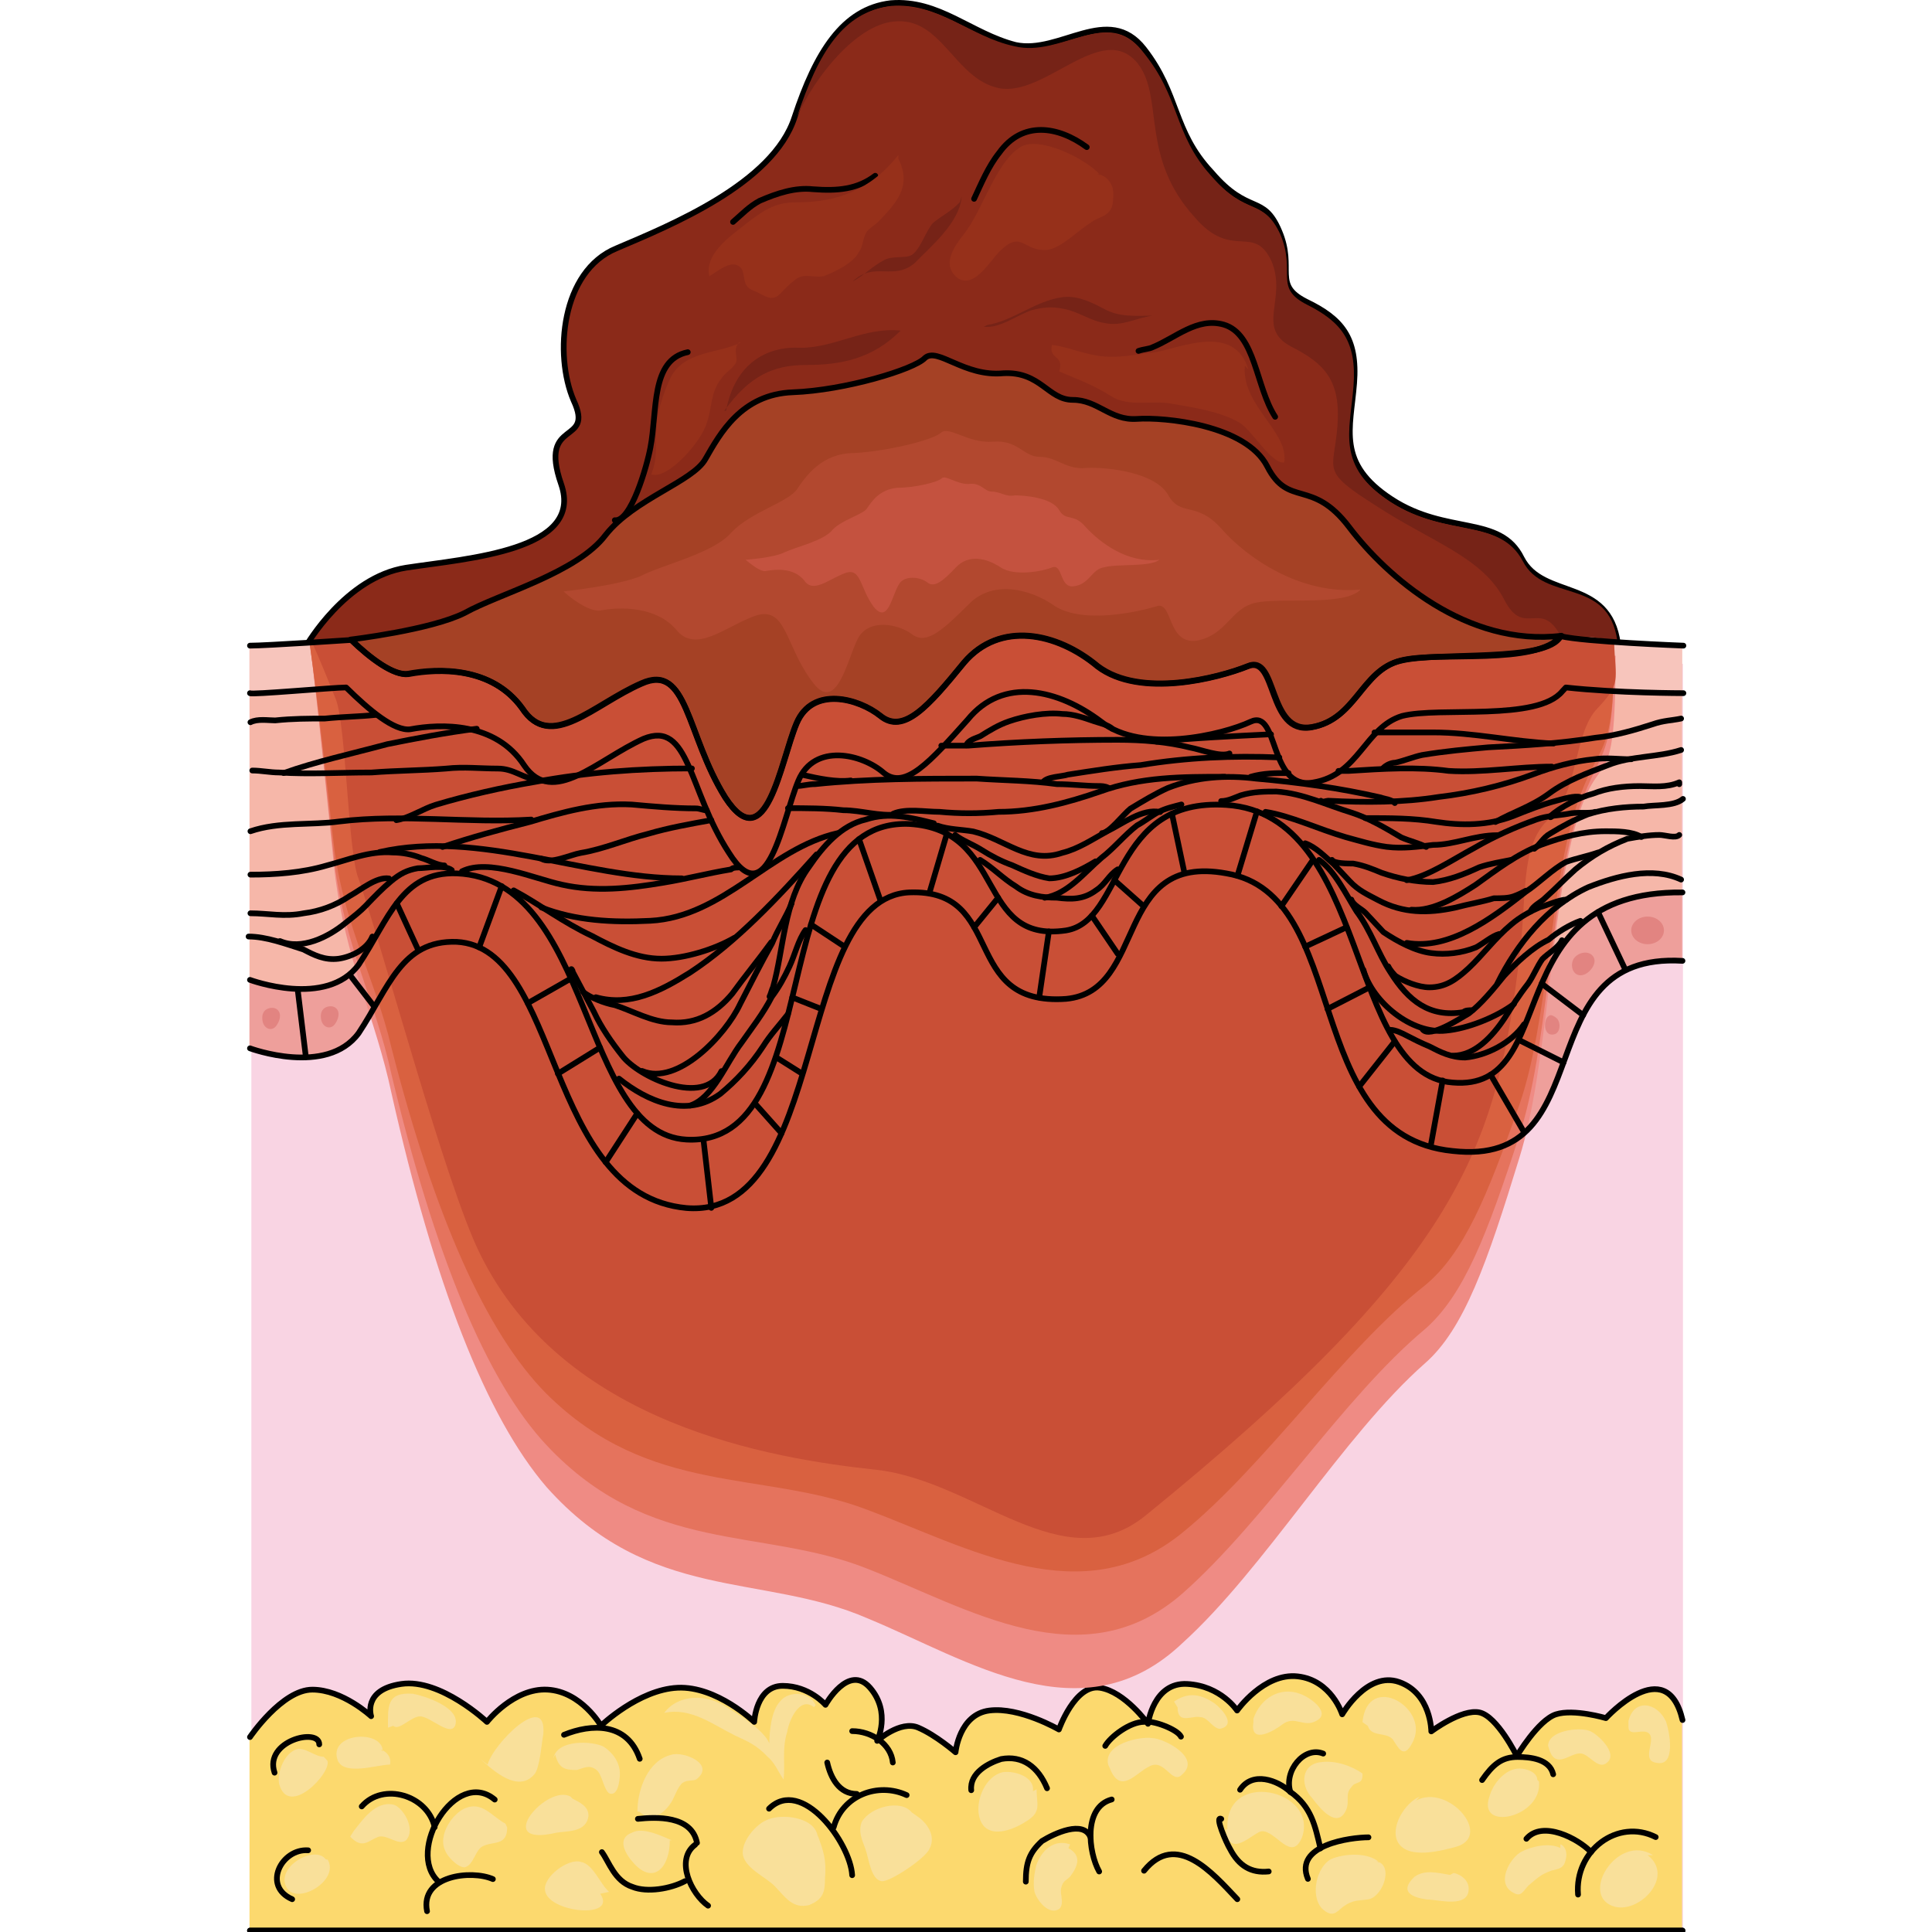 <?xml version="1.0" encoding="utf-8"?>
<!-- Created by: Science Figures, www.sciencefigures.org, Generator: Science Figures Editor -->
<!DOCTYPE svg PUBLIC "-//W3C//DTD SVG 1.1//EN" "http://www.w3.org/Graphics/SVG/1.1/DTD/svg11.dtd">
<svg version="1.1" id="Layer_1" xmlns="http://www.w3.org/2000/svg" xmlns:xlink="http://www.w3.org/1999/xlink" 
	 width="800px" height="800px" viewBox="0 0 252.531 338.687" enable-background="new 0 0 252.531 338.687"
	 xml:space="preserve">
<g>
	<g>
		<polygon fill-rule="evenodd" clip-rule="evenodd" fill="#F9D4E3" points="0.986,116.381 251.951,116.381 251.951,338.687 
			0.986,338.687 0.986,116.381 		"/>
		<path fill-rule="evenodd" clip-rule="evenodd" fill="#F6B7A9" d="M251.789,168.4c0-54.947,0-54.947,0-54.947
			s-112.444-5.329-251.127-0.333c0,70.599,0,70.599,0,70.599s13.431,4.995,19.054-2.663c5.31-7.992,7.496-16.318,17.179-15.985
			c18.428,0.999,15.305,44.292,40.293,46.622c24.987,1.999,18.74-54.281,39.043-55.28c17.18-0.667,8.745,19.981,27.486,18.648
			c14.367-1.332,8.12-25.643,28.111-21.978c22.177,3.662,12.807,45.955,39.668,48.619C238.046,204.7,223.99,166.736,251.789,168.4
			L251.789,168.4z"/>
		<path fill-rule="evenodd" clip-rule="evenodd" fill="#EE9F9B" d="M211.496,189.693c-18.74-1.333-14.369-46.996-39.668-48.663
			c-20.303-1.332-17.804,20.332-28.111,21.998c-15.93,2.333-10.307-17.664-27.486-18.665c-25.925-1-14.056,56.662-39.043,55.33
			c-18.741-1.001-16.243-45.663-40.293-46.663c-9.683-0.334-11.869,7.999-17.179,15.998c-5.623,7.666-19.054,2.666-19.054,2.666
			c0,12,0,12,0,12s13.431,4.999,19.054-2.667c5.31-8,7.496-16.332,17.179-15.999c18.428,1,15.305,44.33,40.293,46.663
			c24.987,2,18.74-54.329,39.043-55.329c17.18-0.667,8.745,19.999,27.486,18.666c14.367-1.334,8.12-25.666,28.111-21.998
			c22.177,3.665,12.807,45.996,39.668,48.662c26.55,3,12.494-34.997,40.293-33.33c0-12,0-12,0-12
			C218.992,156.028,230.861,191.36,211.496,189.693L211.496,189.693z"/>
		<path fill-rule="evenodd" clip-rule="evenodd" fill="#FCD96E" d="M251.789,301.441c0,36.922,0,36.922,0,36.922
			c-251.127,0-251.127,0-251.127,0c0-33.928,0-33.928,0-33.928s5.623-8.317,10.933-8.317c5.311,0,10.307,4.658,10.307,4.658
			s-1.562-4.658,5.311-5.655c6.871-0.997,14.992,6.652,14.992,6.652s4.686-5.987,10.62-5.655c5.935,0.334,9.371,6.321,9.371,6.321
			s6.559-6.321,13.431-6.653c6.871-0.332,13.431,5.987,13.431,5.987s0.313-6.319,4.996-6.319c4.686,0,7.498,3.326,7.498,3.326
			s4.06-7.318,7.809-2.994c3.747,4.324,1.249,9.314,1.249,9.314s4.061-3.659,7.184-2.329c3.124,1.331,6.56,4.324,6.56,4.324
			s0.624-6.652,5.935-7.318c5.31-0.665,12.182,3.327,12.182,3.327s2.811-7.983,7.184-7.318c4.373,0.666,8.433,6.319,8.433,6.319
			s0.938-7.316,6.872-6.984c5.935,0.333,8.746,4.656,8.746,4.656s4.686-6.652,10.62-5.987c5.934,0.666,7.809,6.653,7.809,6.653
			s4.372-7.65,9.994-5.654c5.623,1.995,5.623,8.647,5.623,8.647s5.31-3.991,8.433-3.326c3.124,0.666,6.56,7.65,6.56,7.65
			s3.748-6.319,6.872-7.317c3.123-0.998,8.745,0.665,8.745,0.665S248.977,289.466,251.789,301.441L251.789,301.441z"/>
		<path fill="none" stroke="#000000" stroke-linecap="round" stroke-linejoin="round" stroke-miterlimit="10" d="M0.742,304.515
			c0,0,5.623-8.315,10.933-8.315c5.311,0,10.309,4.656,10.309,4.656s-1.562-4.656,5.31-5.654c6.872-0.998,14.992,6.653,14.992,6.653
			s4.686-5.987,10.62-5.655s9.37,6.319,9.37,6.319s6.56-6.319,13.431-6.651c6.872-0.334,13.431,5.987,13.431,5.987
			s0.313-6.321,4.998-6.321s7.496,3.328,7.496,3.328s4.061-7.318,7.809-2.994c3.748,4.323,1.25,9.313,1.25,9.313
			s4.06-3.658,7.184-2.328c3.123,1.331,6.56,4.325,6.56,4.325s0.625-6.653,5.935-7.318c5.309-0.665,12.181,3.325,12.181,3.325
			s2.812-7.982,7.185-7.316c4.373,0.664,8.434,6.319,8.434,6.319s0.937-7.318,6.871-6.985c5.936,0.332,8.746,4.657,8.746,4.657
			s4.686-6.653,10.62-5.987c5.935,0.665,7.808,6.652,7.808,6.652s4.374-7.651,9.996-5.655s5.622,8.649,5.622,8.649
			s5.31-3.992,8.434-3.327c3.122,0.665,6.559,7.651,6.559,7.651s3.748-6.32,6.872-7.318c3.123-0.998,8.745,0.666,8.745,0.666
			s10.62-11.643,13.431,0.332l0,0"/>
		<path fill="none" stroke="#000000" stroke-linecap="round" stroke-linejoin="round" stroke-miterlimit="10" d="M251.869,338.445
			c-251.127,0-251.127,0-251.127,0"/>
		<path fill="none" stroke="#000000" stroke-linecap="round" stroke-linejoin="round" stroke-miterlimit="10" d="M55.794,304.119
			c4.741-1.942,11.063-2.267,13.276,4.21"/>
		<path fill="none" stroke="#000000" stroke-linecap="round" stroke-linejoin="round" stroke-miterlimit="10" d="M43.65,315.474
			c-6.775-5.688-15.706,9.035-9.854,14.389"/>
		<path fill="none" stroke="#000000" stroke-linecap="round" stroke-linejoin="round" stroke-miterlimit="10" d="M91.738,317.069
			c5.702-5.664,14.256,5.996,14.571,11.661"/>
		<path fill="none" stroke="#000000" stroke-linecap="round" stroke-linejoin="round" stroke-miterlimit="10" d="M33.125,320.31
			c-1.248-5.62-9.047-7.934-12.79-3.637"/>
		<path fill="none" stroke="#000000" stroke-linecap="round" stroke-linejoin="round" stroke-miterlimit="10" d="M103.072,320.31
			c1.559-5.62,7.799-7.934,12.791-5.62"/>
		<path fill="none" stroke="#000000" stroke-linecap="round" stroke-linejoin="round" stroke-miterlimit="10" d="M62.433,324.682
			c1.266,1.695,2.218,5.089,5.385,6.105c2.534,1.019,6.653,0.34,9.187-1.017"/>
		<path fill="none" stroke="#000000" stroke-linecap="round" stroke-linejoin="round" stroke-miterlimit="10" d="M163.951,304.443
			c-0.617-1.295-4.94-2.915-6.483-2.591c-2.471,0-5.868,2.591-6.794,4.21"/>
		<path fill="none" stroke="#000000" stroke-linecap="round" stroke-linejoin="round" stroke-miterlimit="10" d="M174.313,313.75
			c2.191-3.317,6.574-1.658,8.765,0.332c3.757,2.654,4.383,5.971,5.321,9.951"/>
		<path fill="none" stroke="#000000" stroke-linecap="round" stroke-linejoin="round" stroke-miterlimit="10" d="M148.083,322.067
			c-1.258-3.053-6.296-0.679-8.5,0.677c-2.203,2.034-2.833,3.729-2.833,7.119"/>
		<path fill="none" stroke="#000000" stroke-linecap="round" stroke-linejoin="round" stroke-miterlimit="10" d="M183.134,314.158
			c-1.211-3.71,2.422-8.096,5.752-6.746"/>
		<path fill="none" stroke="#000000" stroke-linecap="round" stroke-linejoin="round" stroke-miterlimit="10" d="M229.201,311.041
			c-0.623-2.698-4.052-3.036-6.233-3.036c-2.806,0-4.362,1.35-6.233,4.048"/>
		<path fill="none" stroke="#000000" stroke-linecap="round" stroke-linejoin="round" stroke-miterlimit="10" d="M106.31,303.47
			c3.407,0,6.815,2.268,7.125,5.505"/>
		<path fill="none" stroke="#000000" stroke-linecap="round" stroke-linejoin="round" stroke-miterlimit="10" d="M247.174,322.05
			c-6.648-3.359-14.248,2.353-13.615,10.079"/>
		<path fill="none" stroke="#000000" stroke-linecap="round" stroke-linejoin="round" stroke-miterlimit="10" d="M186.203,329.376
			c-2.498-5.961,7.493-7.285,10.616-7.285"/>
		<path fill="none" stroke="#000000" stroke-linecap="round" stroke-linejoin="round" stroke-miterlimit="10" d="M235.84,324.682
			c-2.203-2.334-8.5-5.668-11.333-2.334"/>
		<path fill="none" stroke="#000000" stroke-linecap="round" stroke-linejoin="round" stroke-miterlimit="10" d="M78.785,323.386
			c-3.563,2.671-0.647,8.683,2.267,10.687"/>
		<path fill="none" stroke="#000000" stroke-linecap="round" stroke-linejoin="round" stroke-miterlimit="10" d="M10.943,324.365
			c-4.671-0.331-8.095,6.265-2.802,8.575"/>
		<path fill="none" stroke="#000000" stroke-linecap="round" stroke-linejoin="round" stroke-miterlimit="10" d="M127.183,313.833
			c-0.31-3.076,3.09-4.785,5.255-5.47c3.709-0.682,6.49,1.368,8.036,5.129"/>
		<path fill="none" stroke="#000000" stroke-linecap="round" stroke-linejoin="round" stroke-miterlimit="10" d="M12.886,305.798
			c0-2.975-9.714-0.661-7.833,4.959"/>
		<path fill="none" stroke="#000000" stroke-linecap="round" stroke-linejoin="round" stroke-miterlimit="10" d="M157.475,327.947
			c5.66-6.988,11.95,0.334,16.353,4.993"/>
		<path fill="none" stroke="#000000" stroke-linecap="round" stroke-linejoin="round" stroke-miterlimit="10" d="M151.809,315.454
			c-5.021,1.329-4.08,9.305-2.197,12.628"/>
		<path fill-rule="evenodd" clip-rule="evenodd" fill="#F9E09A" d="M100.289,322.092c-0.312-3.631-6.582-4.291-9.09-2.971
			c-1.568,0.66-4.075,3.302-4.075,5.613c0,2.641,4.075,4.291,5.642,5.942c1.882,1.981,3.137,3.962,5.957,3.302
			c2.508-0.99,2.821-2.311,2.821-4.622c0.313-3.302-0.313-4.953-1.255-7.595"/>
		<path fill-rule="evenodd" clip-rule="evenodd" fill="#F9E09A" d="M116.746,317.715c-1.877-2.344-7.193-1.004-8.758,1.675
			c-0.626,1.675,0,3.014,0.625,4.688c0.626,1.675,0.939,5.357,2.815,5.692c1.251,0.334,7.82-4.018,8.445-5.692
			c1.251-2.344-0.625-4.688-2.188-5.693"/>
		<path fill-rule="evenodd" clip-rule="evenodd" fill="#F9E09A" d="M138.007,314.01c0.316-2.66-3.465-3.658-5.354-3.326
			c-2.837,0.666-4.727,4.657-4.097,7.65c0.944,4.323,5.671,2.66,8.192,0.998c2.835-1.663,1.891-2.994,1.891-5.654"/>
		<path fill-rule="evenodd" clip-rule="evenodd" fill="#F9E09A" d="M99.914,298.939c-0.937-2.339-4.686-2.674-6.247-0.668
			c-1.563,1.671-1.875,5.347-1.875,7.351c-0.937-2.338-5.31-5.012-7.497-6.348c-3.437-2.339-8.435-2.339-10.934,1.002
			c4.686-1.002,8.436,2.005,12.496,4.01c2.186,1.003,3.749,1.671,5.622,3.677c1.251,1.001,1.875,2.672,2.813,4.01
			c0.312-3.009-0.313-5.348,0.624-8.354c0.313-2.005,2.188-6.35,4.686-4.344"/>
		<path fill-rule="evenodd" clip-rule="evenodd" fill="#F9E09A" d="M45.524,319.692c-2.49-1.332-4.048-3.996-7.161-2.664
			c-2.18,0.999-4.67,4.663-3.425,7.327c0.311,1,2.179,2.998,3.425,2.998c1.557-0.332,1.868-2.998,3.113-3.663
			c1.868-1,4.359,0,4.359-3.331"/>
		<path fill-rule="evenodd" clip-rule="evenodd" fill="#F9E09A" d="M53.932,308.247c0.63-3.399,6.932-3.06,8.822-2.039
			c1.576,1.02,2.836,2.721,2.836,4.76c0,1.021-0.315,4.08-1.892,3.4c-0.944-0.68-1.26-3.4-2.205-4.08c-1.26-1.02-2.205-0.34-3.466,0
			c-2.206,0-3.15-0.34-3.78-2.721"/>
		<path fill-rule="evenodd" clip-rule="evenodd" fill="#F9E09A" d="M18.94,320.977c1.576-1.98,3.782-5.281,6.933-4.621
			c1.574,0.329,4.095,4.29,2.205,6.271c-1.261,0.991-3.151-0.989-4.726-0.66c-1.892,0.66-2.836,2.312-5.042,0"/>
		<path fill-rule="evenodd" clip-rule="evenodd" fill="#F9E09A" d="M13.668,307.966c-1.567,0-3.134-1.661-4.7-1.329
			c-2.194,0.665-3.447,3.988-3.135,5.981c1.566,6.315,9.401-1.993,8.462-3.987"/>
		<path fill-rule="evenodd" clip-rule="evenodd" fill="#F9E09A" d="M24.938,302.866c0-3.633-0.313-6.276,4.368-5.945
			c1.871,0.331,8.111,2.313,7.486,5.285c-0.623,2.642-4.366-1.321-6.239-1.321c-1.56,0-3.743,2.642-4.68,1.65"/>
		<path fill-rule="evenodd" clip-rule="evenodd" fill="#F9E09A" d="M14.044,325.977c-1.864-2.671-9.01,1.336-6.836,5.01
			c1.864,3.006,9.321-1.336,7.147-5.01"/>
		<path fill-rule="evenodd" clip-rule="evenodd" fill="#F9E09A" d="M24.022,307.031c0-3.964-9.76-3.304-7.87,1.651
			c1.259,2.642,6.926,0.66,9.13,0.66c0.315-1.32-0.63-2.312-1.574-2.643"/>
		<path fill-rule="evenodd" clip-rule="evenodd" fill="#F9E09A" d="M68.666,317.587c0-3.988,1.876-8.973,5.942-9.971
			c2.19-0.665,7.819,1.662,4.379,4.321c-0.625,0.332-1.564,0-2.502,0.664c-0.938,0.997-1.251,2.326-1.877,3.324
			c-1.252,1.993-3.44,3.655-5.63,1.661"/>
		<path fill-rule="evenodd" clip-rule="evenodd" fill="#F9E09A" d="M144.521,323.33c-2.811-0.996-4.996,0.995-5.934,3.649
			c-0.312,1.326-0.624,2.985-0.312,4.643c0.312,1.327,2.498,4.313,4.372,2.986c0.937-0.995,0-2.654,0.312-3.648
			c0.313-1.327,0.938-1.327,1.562-1.991c1.249-1.657,2.187-3.648-0.313-4.976"/>
		<path fill-rule="evenodd" clip-rule="evenodd" fill="#F9E09A" d="M151.198,309.376c-0.929-3.678,5.568-5.016,7.733-4.681
			c1.856,0,8.662,3.343,5.26,6.352c-1.856,2.005-3.094-3.009-5.878-1.337c-2.166,1.003-4.95,5.014-6.807,0.334"/>
		<path fill-rule="evenodd" clip-rule="evenodd" fill="#F9E09A" d="M162.736,298.294c2.482-1.705,4.656-1.363,7.139,0.34
			c0.93,0.683,4.034,3.75,0.93,4.432c-1.241,0-2.172-2.045-3.412-2.045c-1.553-0.34-4.035,1.363-4.035-1.704"/>
		<path fill-rule="evenodd" clip-rule="evenodd" fill="#F9E09A" d="M176.647,301.301c1.266-3.678,4.749-5.683,8.231-4.346
			c1.899,0.668,5.384,3.344,2.85,4.68c-2.216,1.337-3.799-1.003-6.015,0.669c-1.268,1.003-5.7,3.677-5.066-0.335"/>
		<path fill-rule="evenodd" clip-rule="evenodd" fill="#F9E09A" d="M195.767,301.888c0.934-9.022,12.144-2.339,8.719,3.676
			c-1.558,3.007-2.49,0.668-3.425-0.668c-1.246-1.337-3.736-0.335-4.36-2.34"/>
		<path fill-rule="evenodd" clip-rule="evenodd" fill="#F9E09A" d="M172.103,320.703c-0.623-10.675,15.893-7.005,13.089,1.333
			c-1.87,4.67-4.674-1.333-7.167-1c-1.559,0.334-5.609,5.004-6.232-0.333"/>
		<path fill-rule="evenodd" clip-rule="evenodd" fill="#F9E09A" d="M195.767,310.899c-1.888-1.33-4.719-2.328-7.235-1.994
			c-3.46,0.332-3.773,3.989-1.572,6.317c1.259,1.663,4.403,5.654,5.977,1.997c0.629-1.663-0.314-2.662,0.943-3.992
			c0.629-0.997,1.888-0.333,1.888-1.996"/>
		<path fill-rule="evenodd" clip-rule="evenodd" fill="#F9E09A" d="M198.816,326.599c-1.842-1.999-6.445-1.665-8.595-0.665
			c-2.456,1.332-3.685,6.327-1.535,8.659c1.842,1.665,2.456,0.667,3.685-0.333c1.84-1.332,2.762-0.999,4.604-1.332
			c2.456-0.667,4.297-5.996,1.229-6.662"/>
		<path fill-rule="evenodd" clip-rule="evenodd" fill="#F9E09A" d="M205.777,314.971c-2.5,1.008-5.314,5.376-3.752,8.063
			c1.876,3.022,7.817,1.343,10.318,0.671c6.254-2.015-1.564-11.087-7.191-8.063"/>
		<path fill-rule="evenodd" clip-rule="evenodd" fill="#F9E09A" d="M246.716,325.225c-6.297-4.024-13.224,7.379-6.612,9.056
			c4.408,1.007,10.39-5.366,5.668-9.056"/>
		<path fill-rule="evenodd" clip-rule="evenodd" fill="#F9E09A" d="M226.408,312c0-1.313-1.864-1.972-3.107-1.972
			c-2.486,0-4.66,2.629-5.282,4.93c-2.174,6.243,9.321,3.614,8.699-2.629"/>
		<path fill-rule="evenodd" clip-rule="evenodd" fill="#F9E09A" d="M228.311,306.051c0-2.646,5.3-3.309,7.17-2.646
			c1.246,0.33,5.298,3.97,3.116,5.625c-1.558,1.322-3.116-1.655-4.675-1.655c-1.87,0-4.053,2.647-5.299-0.331"/>
		<path fill-rule="evenodd" clip-rule="evenodd" fill="#F9E09A" d="M242.397,301.716c0.936-3.993,4.989-3.328,6.549,0
			c0.624,1.665,1.871,7.988-1.56,7.322c-2.806-0.332-0.312-3.66-1.247-4.992c-0.936-1.331-3.742,0.667-3.742-1.331"/>
		<path fill-rule="evenodd" clip-rule="evenodd" fill="#F9E09A" d="M230.464,323.97c-1.872-0.988-4.992-0.329-6.863,0.659
			c-1.873,0.988-4.681,5.6-1.248,7.247c1.248,0.658,1.56-0.329,2.495-1.317c1.561-1.318,2.184-1.977,4.057-2.636
			c1.247-0.329,2.183-0.329,2.495-1.977c0.313-0.988,0-2.306-0.936-2.636"/>
		<path fill-rule="evenodd" clip-rule="evenodd" fill="#F9E09A" d="M211.129,328.673c-2.184-0.332-4.368-0.996-6.239,0.332
			c-2.808,2.655-0.313,3.651,2.184,3.983c1.872,0,6.239,1.326,7.176-0.996c0.623-1.991-0.937-3.319-2.496-3.651"/>
		<path fill="none" stroke="#000000" stroke-linecap="round" stroke-linejoin="round" stroke-miterlimit="10" d="M107.12,314.481
			c-3.048,0-4.572-2.753-5.183-5.506"/>
		<path fill="none" stroke="#000000" stroke-linecap="round" stroke-linejoin="round" stroke-miterlimit="10" d="M171.013,318.863
			c-1.233-0.657,0.924,4.278,1.541,5.266c1.54,2.961,3.697,4.277,6.779,3.948"/>
		<path fill="none" stroke="#000000" stroke-linecap="round" stroke-linejoin="round" stroke-miterlimit="10" d="M79.108,323.063
			c-0.94-4.857-7.222-4.533-10.362-4.21"/>
		<path fill="none" stroke="#000000" stroke-linecap="round" stroke-linejoin="round" stroke-miterlimit="10" d="M31.784,335.043
			c-1.249-6.291,7.799-7.286,11.542-5.63"/>
		<path fill-rule="evenodd" clip-rule="evenodd" fill="#F9E09A" d="M74.656,322.609c-1.566-0.68-5.014-2.379-6.895-1.359
			c-2.82,1.02-1.253,3.739,0.314,5.44c3.446,3.739,6.267,0.68,6.267-4.081"/>
		<path fill-rule="evenodd" clip-rule="evenodd" fill="#F9E09A" d="M63.704,331.651c-1.562-1.314-2.811-4.931-4.995-5.26
			c-2.187-0.658-6.559,2.63-6.246,4.932c0.313,3.945,12.803,5.259,9.68,0.657"/>
		<path fill-rule="evenodd" clip-rule="evenodd" fill="#F9E09A" d="M56.937,314.953c-4.093-2.334-13.853,9.001-2.52,6.334
			c1.89-0.334,5.353,0,5.667-3.001c0-1.666-1.574-2.333-2.833-3"/>
		<path fill-rule="evenodd" clip-rule="evenodd" fill="#F9E09A" d="M41.141,308.356c2.205,2.015,6.617,6.044,9.452,2.686
			c0.945-1.007,1.26-5.372,1.575-7.052c0.63-7.725-8.822,1.68-9.767,5.373"/>
		<path fill-rule="evenodd" clip-rule="evenodd" fill="#8B2A19" d="M10.539,113.103c0,0,6.872-11.997,17.493-13.662
			c10.935-1.667,31.239-2.999,27.178-14.663c-4.061-11.662,5.935-6.665,2.187-14.661c-3.436-7.998-2.187-22.66,7.497-26.659
			c9.372-3.999,27.49-11.33,31.239-22.992c3.748-11.331,8.434-18.994,16.868-19.994c8.436-0.667,14.058,5.332,21.867,7.331
			c7.811,1.667,16.244-7.331,22.493,0.665c6.246,7.998,4.997,14.33,11.869,21.661c6.561,7.665,9.06,3.666,11.872,10.33
			c2.811,6.665-1.251,9.331,4.686,12.329c6.247,2.999,9.059,6.332,8.434,14.33c-0.624,7.996-3.124,13.994,6.56,20.327
			c9.685,6.331,19.056,2.665,22.805,10.329c3.748,7.331,15.307,3.332,16.868,14.996c0,0-4.998,2.999-9.684,8.33
			c-4.373,5.332-21.555,2.666-28.114,4.332c-6.561,1.999-7.497,10.331-15.619,11.663c-7.81,1.333-5.935-12.996-10.934-10.663
			c-4.998,2.333-19.057,5.665-26.24,0c-7.497-5.665-17.182-7.998-23.429-0.333c-6.561,7.33-10.935,12.329-14.683,9.33
			c-3.749-3.332-12.184-5.332-14.995,1.333c-2.811,6.664-5.31,23.659-12.183,12.663c-7.184-10.997-6.872-23.326-14.994-19.993
			c-8.123,3.665-15.932,11.995-20.931,4.664c-4.997-7.664-14.681-7.332-19.992-6.331C23.347,128.765,10.539,113.103,10.539,113.103
			L10.539,113.103z"/>
		<path fill="none" stroke="#000000" stroke-linecap="round" stroke-linejoin="round" stroke-miterlimit="10" d="M10.62,113.184
			c0,0,6.872-11.996,17.494-13.663c10.933-1.665,31.237-2.999,27.177-14.661c-4.062-11.664,5.936-6.665,2.187-14.663
			c-3.437-7.998-2.187-22.659,7.498-26.659c9.371-3.997,27.489-11.328,31.238-22.992c3.749-11.329,8.435-18.994,16.869-19.994
			c8.434-0.667,14.057,5.331,21.866,7.331c7.81,1.666,16.244-7.331,22.492,0.667s4.998,14.328,11.87,21.659
			c6.561,7.665,9.06,3.666,11.871,10.331c2.812,6.664-1.249,9.33,4.686,12.33c6.248,2.999,9.059,6.33,8.435,14.328
			c-0.625,7.998-3.125,13.996,6.561,20.327c9.684,6.331,19.056,2.666,22.805,10.331c3.747,7.33,15.306,3.332,16.868,14.994
			c0,0-4.998,2.999-9.685,8.33c-4.373,5.333-21.555,2.667-28.115,4.333c-6.559,2-7.497,10.33-15.619,11.663
			c-7.81,1.333-5.935-12.995-10.933-10.663c-4.999,2.332-19.056,5.664-26.241,0c-7.497-5.665-17.181-7.998-23.429-0.333
			c-6.56,7.331-10.934,12.329-14.681,9.33c-3.749-3.333-12.184-5.332-14.995,1.333s-5.312,23.658-12.184,12.663
			c-7.185-10.997-6.872-23.326-14.994-19.994c-8.122,3.665-15.932,11.996-20.93,4.664c-4.999-7.663-14.683-7.33-19.993-6.331
			C23.428,128.845,10.62,113.184,10.62,113.184L10.62,113.184z"/>
		<path fill-rule="evenodd" clip-rule="evenodd" fill="#F7C5BC" d="M251.789,113.437c0,0-8.434-0.334-11.245-0.667l0,0
			c-9.994-1.332-9.994-1.332-9.994-1.332c-4.374,5.331-21.553,2.665-28.112,4.331c-6.871,1.667-7.809,10.33-15.617,11.664
			c-7.808,1.332-5.935-12.996-11.244-10.664c-4.998,1.999-18.741,5.665-26.237,0c-7.184-5.998-17.18-7.997-23.427-0.667
			c-6.246,7.665-10.618,12.663-14.68,9.33c-3.747-2.998-11.869-5.331-14.68,1.334c-2.811,6.664-5.311,23.991-12.494,12.996
			c-6.871-10.997-6.559-23.66-14.68-19.994c-8.435,3.666-15.931,11.996-20.928,4.332c-5.31-7.331-14.681-6.998-19.99-5.998
			c-2.498,0.332-6.56-2.666-9.994-5.999c-3.437,0.333-3.437,0.333-3.437,0.333l0,0c-4.685,0.667-9.995,0-14.368,0.667
			c0,8.332,0,8.332,0,8.332c6.872-0.667,12.807-0.334,16.867-1c4.06,3.999,8.434,7.663,11.244,7.331
			c5.31-1,14.993-1.334,19.989,6.331c4.998,7.33,12.808-1,20.929-4.665c8.12-3.333,7.809,8.996,14.992,19.993
			c6.871,10.996,9.369-5.998,12.182-12.662c2.811-6.665,11.244-4.666,14.992-1.334c3.748,2.999,8.122-1.999,14.681-9.33
			c6.246-7.665,15.93-5.331,23.426,0.333c7.184,5.665,21.239,2.333,26.236,0c4.998-2.332,3.124,11.996,10.933,10.664
			c8.121-1.333,9.058-9.663,15.617-11.664c6.559-1.665,23.738,1,28.111-4.331c0.313-0.333,0.313-0.333,0.625-0.666
			c4.06,0.666,20.303,1.332,20.303,1.332V113.437L251.789,113.437L251.789,113.437z"/>
		<path fill-rule="evenodd" clip-rule="evenodd" fill="#EF8B84" d="M229.512,112.307c-5.311,12.336-20.928,5.668-27.174,10.669
			c-6.872,5.001-7.809,30.007-15.617,33.674c-7.809,4.002-5.935-37.675-11.243-31.007c-4.998,6.336-18.741,16.671-26.237,0
			c-7.184-17.004-17.178-23.673-23.425-1.333c-6.247,22.005-10.619,36.342-14.681,27.34c-3.748-9.336-11.869-15.671-14.68,3.667
			c-2.811,19.671-5.31,70.351-12.494,37.676c-6.871-32.341-6.559-68.683-14.68-58.348c-8.433,10.336-15.929,35.009-20.927,13.003
			c-5.309-22.005-14.68-20.671-19.988-18.338c-2.5,1.335-5.935-6.334-9.372-15.336c-7.808-1.667-7.808-1.667-7.808-1.667
			c1.562,12.336,3.124,28.34,4.373,40.343c1.874,15.671,7.184,25.673,9.994,39.009c7.496,33.342,16.556,56.68,27.174,69.018
			c18.115,20.338,37.793,15.002,56.222,23.004c17.803,7.336,37.793,21.005,55.283,4.334c14.367-13.002,28.11-36.341,42.479-49.011
			c6.871-6.001,10.933-17.671,16.554-36.009c4.997-16.003,5.31-41.676,9.683-57.68c4.372-16.005,7.185-3.668,7.185-30.341
			L229.512,112.307L229.512,112.307L229.512,112.307z"/>
		<path fill-rule="evenodd" clip-rule="evenodd" fill="#E5735D" d="M229.512,113.081c-5.311,11.993-20.928,5.664-27.174,10.328
			c-6.872,4.663-7.809,27.984-15.617,31.982c-7.809,3.664-5.935-35.648-11.243-29.651c-4.998,5.998-18.741,15.992-26.237,0
			c-7.184-15.991-17.178-21.987-23.425-1.332c-6.247,20.988-10.619,34.647-14.681,25.985c-3.748-8.661-11.869-14.658-14.68,3.665
			s-5.31,66.296-12.494,35.646c-6.871-30.649-6.559-65.297-14.68-55.303c-8.433,9.662-15.929,32.981-20.927,12.326
			c-5.309-20.988-14.68-19.655-19.988-17.323c-2.5,0.999-5.935-5.996-9.372-14.658c-7.808-2.332-7.808-2.332-7.808-2.332
			c1.562,11.659,3.124,27.65,4.373,38.979c1.874,14.658,7.184,23.986,9.994,36.979c7.496,31.315,16.556,53.638,27.174,64.964
			c18.115,19.323,37.793,14.325,56.222,21.654c17.803,6.997,37.793,19.656,55.283,4.331c14.367-12.66,28.11-34.314,42.479-46.308
			c6.871-5.996,10.933-16.657,16.554-33.98c4.997-15.325,5.31-39.646,9.683-54.638c4.372-14.991,7.185-8.329,6.872-33.647
			L229.512,113.081L229.512,113.081L229.512,113.081z"/>
		<path fill-rule="evenodd" clip-rule="evenodd" fill="#D96140" d="M229.512,113.396c-5.311,10.995-20.928,4.998-27.174,9.329
			c-6.872,4.665-7.809,26.655-15.617,29.986c-7.809,3.333-5.935-33.317-11.243-27.653c-4.998,5.663-18.741,14.992-26.237,0
			c-7.184-14.995-17.178-20.658-23.425-1c-6.247,19.325-10.619,31.986-14.681,23.989c-3.748-7.997-11.869-13.66-14.68,3.332
			c-2.811,17.326-5.31,61.973-12.494,33.319c-6.871-28.654-6.559-60.641-14.68-51.645c-8.433,9.33-15.929,30.986-20.927,11.662
			c-5.309-19.658-14.68-18.326-19.988-15.993c-2.5,0.666-5.935-5.998-9.372-13.662c-7.808-2.332-7.808-2.332-7.808-2.332
			c1.562,10.662,3.124,25.656,4.373,36.318c1.874,13.66,7.184,22.657,9.994,34.651c7.496,29.32,16.556,49.979,27.174,60.641
			c18.115,17.993,37.793,13.328,56.222,20.325c17.803,6.663,37.793,18.324,55.283,3.998c14.367-11.662,28.11-31.986,42.479-43.315
			c6.871-5.663,10.933-15.659,16.554-31.652c4.997-14.327,5.31-36.984,9.683-51.311c4.372-13.995,7.185-7.664,6.872-31.32
			L229.512,113.396L229.512,113.396L229.512,113.396z"/>
		<path fill-rule="evenodd" clip-rule="evenodd" fill="#C94F36" d="M230.801,111.427c-5.306,3.331-22.162,1.999-28.405,3.331
			c-6.866,1.332-7.804,7.662-15.607,8.994c-7.804,1-5.931-9.993-11.237-8.327c-4.994,1.665-18.729,4.329-26.22,0
			c-7.18-4.331-17.169-6.33-23.412-0.334c-6.243,5.663-10.613,9.661-14.671,6.996c-3.746-2.333-11.861-3.998-14.67,1.332
			c-2.811,4.997-5.308,18.321-12.486,9.661c-6.867-8.328-6.556-17.989-14.672-15.324c-8.428,2.665-15.92,9.327-20.914,3.332
			c-5.306-5.663-14.671-5.33-19.979-4.664c-2.496,0.333-6.241-1.999-9.675-4.33c-7.18,0.665-7.18,0.665-7.18,0.665
			c1.56,3.331,2.809,6.663,4.058,9.661c1.873,4.331,2.186,27.316,4.058,31.646c4.37,12.659,15.295,53.634,21.226,65.626
			c14.672,29.981,50.881,35.977,69.61,37.976c17.479,1.999,32.775,19.655,47.135,7.996c53.688-43.64,61.181-63.294,65.239-95.606
			c1.872-12.658,0-21.652,5.618-26.65c4.994-3.996,4.059-14.99,8.428-19.32c4.059-4.332,3.122-4.664,2.81-11.66L230.801,111.427
			L230.801,111.427L230.801,111.427z"/>
		<path fill-rule="evenodd" clip-rule="evenodd" fill="#762317" d="M223.888,98.394c-4.065-7.662-13.131-3.997-23.133-10.326
			c-9.691-6.33-7.19-12.326-6.564-20.322c0.624-7.995-2.188-11.326-8.129-14.325c-5.938-2.998-1.875-5.663-4.688-12.325
			c-3.127-6.663-5.628-2.666-12.192-10.328c-6.564-7.328-5.314-13.658-11.879-21.653c-6.252-7.996-14.379,1-22.507-0.999
			c-7.814-1.666-13.129-7.662-21.882-6.997c-8.127,1-12.505,7.996-16.255,19.322c3.126-6.996,10.314-15.991,16.88-16.656
			c8.44-1,10.629,9.994,18.443,11.659c8.128,1.666,18.131-11.993,24.383-4.331c4.689,5.997,0.313,16.324,10.003,26.984
			c6.564,7.663,10.315,1,13.442,7.663c2.813,6.662-2.814,11.659,3.438,14.991c5.939,2.998,8.753,5.997,8.128,13.991
			c-0.626,7.995-3.127,7.662,6.877,13.991c9.69,6.33,18.756,8.996,22.507,16.658c3.439,6.328,6.252-0.333,9.691,5.996
			c2.813-0.333,10.002,0.999,10.002,0.999C238.892,101.06,227.638,105.723,223.888,98.394L223.888,98.394z M91.658,151.031
			c1.25-1.999,2.5-5.33,3.438-8.329c-0.625,0.667-0.938,1-0.938,1.667C93.221,146.034,92.595,148.698,91.658,151.031L91.658,151.031
			z"/>
		<path fill-rule="evenodd" clip-rule="evenodd" fill="#A54125" d="M230.578,111.363c-4.377,5.335-21.57,2.668-28.135,4.335
			c-6.879,1.667-7.816,10.336-15.632,11.669c-7.815,1.335-5.94-13.003-11.254-10.669c-5.002,2-18.757,5.669-26.261,0
			c-7.189-6.002-17.192-8.002-23.446-0.667c-6.252,7.669-10.628,12.671-14.691,9.336c-3.753-3-11.88-5.335-14.693,1.333
			c-2.814,6.669-5.315,24.007-12.506,13.004c-6.877-11.002-6.564-23.673-14.693-20.006c-8.439,3.669-15.943,12.004-20.945,4.336
			c-5.313-7.336-14.692-7.002-20.007-6.002c-2.501,0.333-6.564-2.667-10.004-6.002c0,0,14.067-1.667,20.008-4.668
			c5.939-3.334,19.694-7.002,24.696-13.67c5.002-6.336,15.319-9.336,17.508-13.338c2.501-4.333,6.252-11.335,15.317-11.669
			c9.065-0.333,21.258-4.001,23.134-6.001c2.188-2.001,6.877,3.334,13.755,2.668c6.564-0.334,7.815,4.667,12.192,4.667
			c4.376,0,6.564,3.668,11.254,3.335c4.689-0.334,19.07,1,22.821,8.335c3.752,7.336,7.815,2.001,14.38,10.669
			C199.941,101.027,214.009,113.364,230.578,111.363L230.578,111.363z"/>
		<path fill-rule="evenodd" clip-rule="evenodd" fill="#B2482F" d="M195.443,103.346c-2.813,2.991-14.067,1.329-18.443,2.327
			c-4.377,0.996-5.002,5.648-10.315,6.645c-5.314,0.665-4.063-7.311-7.19-5.98c-3.438,0.997-12.503,2.991-17.505,0
			c-4.689-3.323-11.254-4.651-15.317-0.332c-4.376,4.319-7.189,6.978-9.69,5.316c-2.501-1.993-7.815-2.991-9.69,0.664
			c-1.876,3.655-3.751,13.625-8.128,7.311c-4.688-6.313-4.376-13.291-10.002-11.298c-5.314,1.994-10.316,6.646-13.755,2.326
			c-3.438-3.987-9.69-3.987-13.13-3.323c-1.563,0.333-4.376-1.328-6.564-3.322c0,0,9.378-0.997,13.443-2.659
			c3.75-1.993,12.815-3.986,15.941-7.642c3.438-3.655,10.003-5.317,11.565-7.643c1.564-2.327,4.377-6.314,10.004-6.314
			c5.939-0.332,14.066-2.325,15.317-3.655c1.563-0.997,4.688,1.994,9.065,1.662c4.376-0.332,5.314,2.657,8.127,2.657
			c2.813,0,4.376,1.995,7.503,1.995c2.813-0.333,12.503,0.332,15.004,4.651c2.188,3.987,5.002,0.997,9.378,5.98
			C175.437,97.698,184.815,104.343,195.443,103.346L195.443,103.346z"/>
		<path fill-rule="evenodd" clip-rule="evenodd" fill="#C4523F" d="M160.146,98.129c-1.564,1.328-7.504,0.664-9.692,1.328
			c-2.188,0.332-2.501,2.988-5.315,3.32c-2.501,0.332-1.877-3.984-3.752-3.32c-1.563,0.664-6.565,1.66-9.067,0
			c-2.501-1.66-5.628-2.324-7.816,0s-3.752,3.652-5.002,2.656c-1.251-0.996-4.065-1.328-5.003,0.332
			c-1.251,1.992-1.877,6.974-4.378,3.985c-2.501-3.321-2.188-6.974-5.001-5.978c-2.814,0.996-5.629,3.652-7.192,1.328
			c-1.876-2.324-5.001-1.992-6.878-1.66c-0.938,0-2.188-0.996-3.439-1.992c0,0,5.002-0.332,6.879-1.326
			c2.188-0.997,6.878-1.993,8.441-3.985c1.563-1.66,5.314-2.656,5.94-3.652c0.938-1.328,2.188-3.32,5.315-3.652
			c3.127,0,7.19-0.996,7.816-1.66s2.501,0.996,4.689,0.996c2.188-0.332,2.814,1.328,4.064,1.328c1.563,0,2.501,0.996,4.065,0.664
			c1.563,0,6.565,0.332,7.816,2.656c1.25,1.992,2.501,0.332,4.689,2.988C149.828,95.142,154.519,98.793,160.146,98.129
			L160.146,98.129z"/>
		<path fill="none" stroke="#000000" stroke-linecap="round" stroke-linejoin="round" stroke-miterlimit="10" d="M230.659,111.444
			c-4.376,5.336-21.57,2.668-28.136,4.334c-6.877,1.668-7.815,10.337-15.632,11.671c-7.814,1.333-5.938-13.004-11.254-10.669
			c-5.002,2-18.757,5.667-26.259,0c-7.19-6.002-17.194-8.002-23.446-0.668c-6.253,7.668-10.63,12.67-14.693,9.337
			c-3.751-3.002-11.88-5.336-14.693,1.333s-5.313,24.006-12.504,13.003c-6.878-11.003-6.564-23.673-14.693-20.005
			c-8.44,3.667-15.943,12.002-20.945,4.334c-5.314-7.334-14.693-7.001-20.007-6.001c-2.501,0.334-6.566-2.668-10.005-6.002
			c0,0,14.068-1.667,20.008-4.668c5.94-3.334,19.695-7.002,24.697-13.669c5.001-6.336,15.317-9.338,17.506-13.338
			c2.501-4.335,6.252-11.336,15.319-11.67c9.065-0.334,21.258-4.001,23.133-6.001c2.188-2,6.878,3.334,13.756,2.667
			c6.564-0.333,7.814,4.668,12.19,4.668c4.378,0,6.566,3.668,11.256,3.334c4.688-0.333,19.069,1,22.82,8.336
			c3.751,7.335,7.814,2,14.381,10.669C200.022,101.109,214.091,113.445,230.659,111.444L230.659,111.444z"/>
		<path fill="none" stroke="#000000" stroke-linecap="round" stroke-linejoin="round" stroke-miterlimit="10" d="M64.698,91.194
			c2.809,0.334,5.616-9.374,6.241-12.721c1.247-6.36,0-15.398,6.551-16.737"/>
		<path fill="none" stroke="#000000" stroke-linecap="round" stroke-linejoin="round" stroke-miterlimit="10" d="M127.682,34.859
			c1.255-2.686,2.51-5.707,4.391-8.056c4.076-5.707,10.347-4.7,15.364-1.009"/>
		<path fill="none" stroke="#000000" stroke-linecap="round" stroke-linejoin="round" stroke-miterlimit="10" d="M156.503,61.521
			c0.935-0.329,1.867-0.329,2.49-0.658c4.046-1.649,7.779-5.28,12.448-3.96c5.602,1.65,5.602,10.888,9.024,16.166"/>
		<path fill="none" stroke="#000000" stroke-linecap="round" stroke-linejoin="round" stroke-miterlimit="10" d="M110.357,30.811
			c-3.116,2.361-6.545,2.698-10.908,2.361c-3.116-0.338-6.234,0.675-9.351,2.023c-1.869,1.012-3.116,2.361-4.675,3.711"/>
		<path fill-rule="evenodd" clip-rule="evenodd" fill="#96301A" d="M149.877,30.781c-2.499-3.006-10.931-7.013-14.052-5.01
			c-4.372,2.672-6.558,11.021-9.993,15.361c-1.562,2.004-4.06,5.344-0.937,7.682c2.811,1.668,5.309-2.672,7.183-4.675
			c4.058-4.009,4.058,0,8.43-0.335c2.498-0.335,5.309-3.339,7.495-4.675c1.562-1.336,4.06-1.002,4.06-4.342
			c0.313-2.671-1.249-4.007-2.811-4.342"/>
		<path fill-rule="evenodd" clip-rule="evenodd" fill="#96301A" d="M114.413,27.167c-5.004,6.31-10.946,8.302-17.826,8.302
			c-3.44,0-5.316,0.996-8.757,3.652c-1.878,1.658-7.507,4.979-6.568,9.296c1.252-0.664,3.752-2.988,5.316-1.66
			c0.938,0.664,0.626,2.656,1.252,3.32c0.313,0.663,1.563,0.995,2.188,1.327c3.44,1.992,3.128,0,6.255-2.323
			c1.564-1.328,3.128-0.332,5.004-0.664c1.877-0.664,5.317-2.324,6.256-4.316c0.625-0.664,0.625-2.324,1.251-3.321
			c0.313-0.662,1.563-1.326,2.188-1.99c2.814-2.988,5.943-5.977,3.44-10.958"/>
		<path fill-rule="evenodd" clip-rule="evenodd" fill="#96301A" d="M86.8,60.035c-3.769,2.011-10.366,1.342-12.564,6.702
			c-0.941,2.011-2.198,5.696-2.198,8.041c-0.314,3.352,0.313,5.027-0.942,8.378c2.826,1.005,8.795-5.696,9.737-9.047
			c0.942-2.682,0.629-5.361,2.513-7.707c0.628-1.005,1.884-1.675,2.513-2.68c0.629-1.006-0.629-2.346,0.629-3.688"/>
		<path fill-rule="evenodd" clip-rule="evenodd" fill="#96301A" d="M175.776,64.786c-2.505-8.313-12.208-3.657-16.591-2.993
			c-3.131,0.334-5.947,0.998-9.078,0.666c-3.13-0.332-5.947-1.663-8.766-1.995c-0.625,2.66,2.191,1.663,1.254,4.654
			c3.129,1.33,5.946,2.328,9.077,4.321c3.13,1.995,7.199,0.665,10.643,1.331c3.757,0.664,8.452,1.329,11.896,3.324
			c2.191,1.33,5.635,7.314,7.825,6.981c0.939-5.319-7.512-9.974-6.886-16.956"/>
		<path fill="none" stroke="#000000" stroke-linecap="round" stroke-linejoin="round" stroke-miterlimit="10" d="M0.742,121.515
			c0,0.333,14.673-1,16.857-1c4.059,3.999,8.429,7.665,11.238,7.331c5.307-1,14.984-1.333,19.978,6.332
			c4.995,7.33,12.799-1.001,20.915-4.666c8.115-3.332,7.805,8.997,14.983,19.994c6.867,10.995,9.365-5.998,12.175-12.663
			s11.237-4.666,14.983-1.333c3.746,2.999,8.116-1.999,14.672-9.33c6.243-7.664,15.92-5.332,23.412,0.333
			c7.18,5.664,21.226,2.332,26.221,0c4.994-2.332,3.122,11.996,10.926,10.663c8.115-1.333,9.053-9.663,15.607-11.662
			c6.556-1.667,23.725,0.999,28.095-4.332c0.313-0.334,0.313-0.334,0.624-0.667c9.054,1,20.603,1,20.603,1"/>
		<path fill="none" stroke="#000000" stroke-linecap="round" stroke-linejoin="round" stroke-miterlimit="10" d="M252.031,113.184
			L252.031,113.184L252.031,113.184c0,0-17.48-0.666-21.538-1.666c-2.187,4.664-21.54,2.666-28.095,4.332
			c-6.868,1.666-7.805,10.33-15.607,11.663c-7.805,1.332-5.932-12.996-11.238-10.664c-4.994,2.001-18.729,5.665-26.222,0
			c-7.18-5.998-17.169-7.997-23.412-0.667c-6.243,7.665-10.613,12.663-14.672,9.332c-3.745-3-11.861-5.332-14.671,1.332
			c-2.809,6.665-5.308,23.993-12.485,12.996c-6.868-10.997-6.556-23.66-14.673-19.994c-8.429,3.666-15.919,11.996-20.914,4.333
			c-5.307-7.332-14.671-6.998-19.979-5.998c-2.497,0.333-6.556-2.666-9.989-5.998c0,0-14.983,0.999-17.794,0.999"/>
		<path fill-rule="evenodd" clip-rule="evenodd" fill="#762317" d="M83.885,72.018c4.373-6.028,8.435-8.038,14.37-8.038
			c5.935,0,11.558-1.004,16.556-6.026c-6.247-0.67-11.558,3.013-17.493,3.013c-5.935-0.334-11.558,2.679-13.12,11.052"/>
		<path fill-rule="evenodd" clip-rule="evenodd" fill="#762317" d="M125.497,34.455c-0.313,4.633-5.638,8.936-8.144,11.585
			c-3.758,3.31-7.204-0.331-10.962,3.31c1.879-0.992,3.444-2.648,5.324-3.641c1.565-0.992,3.759-0.331,5.012-0.992
			c1.565-0.993,2.506-4.304,3.758-5.629c1.566-1.323,3.132-1.984,4.698-3.641"/>
		<path fill-rule="evenodd" clip-rule="evenodd" fill="#762317" d="M129.383,57.284c2.807,0.324,5.613-1.943,8.422-2.914
			c2.494-0.648,4.054-0.648,6.55,0c2.184,0.647,4.054,1.941,6.237,2.266c3.119,0.648,5.613-0.971,8.422-1.295
			c-3.119,0-5.928,0.324-8.734-1.295c-2.495-1.296-4.679-2.267-7.173-1.942c-4.679,0.646-8.733,4.208-13.1,4.856"/>
		<path fill="none" stroke="#000000" stroke-linecap="round" stroke-linejoin="round" stroke-miterlimit="10" d="M251.869,156.444
			c-32.796-0.334-20.927,34.996-40.292,33.329l0,0c-18.741-1.332-14.368-46.995-39.668-48.662
			c-20.303-1.333-17.804,20.332-28.11,21.999c-15.931,2.333-10.309-17.666-27.488-18.666c-25.925-0.999-14.055,56.662-39.043,55.329
			c-18.741-1-16.241-45.663-40.292-46.663c-9.683-0.334-11.87,7.999-17.18,15.999c-5.621,7.666-19.054,2.667-19.054,2.667"/>
		<path fill="none" stroke="#000000" stroke-linecap="round" stroke-linejoin="round" stroke-miterlimit="10" d="M0.742,183.774
			c0,0,13.433,4.999,19.054-2.666c5.31-7.999,7.497-16.332,17.18-15.998c18.429,0.998,15.306,44.329,40.292,46.661
			c24.988,2.001,18.741-54.327,39.043-55.327c17.18-0.667,8.747,19.997,27.488,18.664c14.367-1.334,8.12-25.664,28.11-21.998
			c22.176,3.667,12.806,45.996,39.668,48.663c26.549,2.999,12.493-34.998,40.292-33.331"/>
		<g>
			
				<line fill="none" stroke="#000000" stroke-linecap="round" stroke-linejoin="round" stroke-miterlimit="10" x1="237.055" y1="159.881" x2="241.857" y2="170.008"/>
			
				<line fill="none" stroke="#000000" stroke-linecap="round" stroke-linejoin="round" stroke-miterlimit="10" x1="227.185" y1="172.436" x2="234.451" y2="177.957"/>
			
				<line fill="none" stroke="#000000" stroke-linecap="round" stroke-linejoin="round" stroke-miterlimit="10" x1="223.113" y1="182.279" x2="231.022" y2="186.24"/>
			
				<line fill="none" stroke="#000000" stroke-linecap="round" stroke-linejoin="round" stroke-miterlimit="10" x1="218.229" y1="188.404" x2="224.103" y2="198.484"/>
			
				<line fill="none" stroke="#000000" stroke-linecap="round" stroke-linejoin="round" stroke-miterlimit="10" x1="209.823" y1="189.41" x2="207.719" y2="200.948"/>
			
				<line fill="none" stroke="#000000" stroke-linecap="round" stroke-linejoin="round" stroke-miterlimit="10" x1="201.435" y1="182.56" x2="195.183" y2="190.477"/>
			
				<line fill="none" stroke="#000000" stroke-linecap="round" stroke-linejoin="round" stroke-miterlimit="10" x1="197.012" y1="173.084" x2="189.633" y2="176.876"/>
			
				<line fill="none" stroke="#000000" stroke-linecap="round" stroke-linejoin="round" stroke-miterlimit="10" x1="192.999" y1="162.548" x2="185.729" y2="165.945"/>
			
				<line fill="none" stroke="#000000" stroke-linecap="round" stroke-linejoin="round" stroke-miterlimit="10" x1="186.89" y1="151.031" x2="181.549" y2="158.859"/>
			
				<line fill="none" stroke="#000000" stroke-linecap="round" stroke-linejoin="round" stroke-miterlimit="10" x1="177.27" y1="142.247" x2="173.846" y2="153.54"/>
			
				<line fill="none" stroke="#000000" stroke-linecap="round" stroke-linejoin="round" stroke-miterlimit="10" x1="162.368" y1="142.644" x2="164.579" y2="153.118"/>
			
				<line fill="none" stroke="#000000" stroke-linecap="round" stroke-linejoin="round" stroke-miterlimit="10" x1="152.277" y1="154.302" x2="157.403" y2="158.859"/>
			
				<line fill="none" stroke="#000000" stroke-linecap="round" stroke-linejoin="round" stroke-miterlimit="10" x1="148.32" y1="160.516" x2="152.861" y2="167.208"/>
			
				<line fill="none" stroke="#000000" stroke-linecap="round" stroke-linejoin="round" stroke-miterlimit="10" x1="140.798" y1="163.284" x2="139.099" y2="174.854"/>
			
				<line fill="none" stroke="#000000" stroke-linecap="round" stroke-linejoin="round" stroke-miterlimit="10" x1="131.902" y1="157.379" x2="127.695" y2="162.548"/>
			
				<line fill="none" stroke="#000000" stroke-linecap="round" stroke-linejoin="round" stroke-miterlimit="10" x1="122.916" y1="146.141" x2="119.838" y2="156.581"/>
			
				<line fill="none" stroke="#000000" stroke-linecap="round" stroke-linejoin="round" stroke-miterlimit="10" x1="107.512" y1="147.097" x2="111.218" y2="157.702"/>
			
				<line fill="none" stroke="#000000" stroke-linecap="round" stroke-linejoin="round" stroke-miterlimit="10" x1="99.091" y1="162.074" x2="104.966" y2="165.945"/>
			
				<line fill="none" stroke="#000000" stroke-linecap="round" stroke-linejoin="round" stroke-miterlimit="10" x1="95.806" y1="174.854" x2="100.905" y2="176.876"/>
			
				<line fill="none" stroke="#000000" stroke-linecap="round" stroke-linejoin="round" stroke-miterlimit="10" x1="93.051" y1="185.389" x2="97.548" y2="188.221"/>
			
				<line fill="none" stroke="#000000" stroke-linecap="round" stroke-linejoin="round" stroke-miterlimit="10" x1="89.271" y1="193.444" x2="93.926" y2="198.661"/>
			
				<line fill="none" stroke="#000000" stroke-linecap="round" stroke-linejoin="round" stroke-miterlimit="10" x1="80.241" y1="199.795" x2="81.618" y2="211.744"/>
			
				<line fill="none" stroke="#000000" stroke-linecap="round" stroke-linejoin="round" stroke-miterlimit="10" x1="68.648" y1="195.178" x2="63.094" y2="203.743"/>
			
				<line fill="none" stroke="#000000" stroke-linecap="round" stroke-linejoin="round" stroke-miterlimit="10" x1="62.108" y1="183.65" x2="54.723" y2="188.221"/>
			
				<line fill="none" stroke="#000000" stroke-linecap="round" stroke-linejoin="round" stroke-miterlimit="10" x1="57.009" y1="171.54" x2="49.433" y2="175.864"/>
			
				<line fill="none" stroke="#000000" stroke-linecap="round" stroke-linejoin="round" stroke-miterlimit="10" x1="44.879" y1="155.338" x2="40.918" y2="166.077"/>
			
				<line fill="none" stroke="#000000" stroke-linecap="round" stroke-linejoin="round" stroke-miterlimit="10" x1="26.469" y1="158.35" x2="30.266" y2="166.604"/>
			
				<line fill="none" stroke="#000000" stroke-linecap="round" stroke-linejoin="round" stroke-miterlimit="10" x1="18.392" y1="171.085" x2="22.445" y2="176.357"/>
			
				<line fill="none" stroke="#000000" stroke-linecap="round" stroke-linejoin="round" stroke-miterlimit="10" x1="9.092" y1="173.357" x2="10.539" y2="185.279"/>
		</g>
		<path fill="none" stroke="#000000" stroke-linecap="round" stroke-linejoin="round" stroke-miterlimit="10" d="M0.742,113.063"/>
		
			<line fill="none" stroke="#000000" stroke-linecap="round" stroke-linejoin="round" stroke-miterlimit="10" x1="251.869" y1="338.445" x2="0.742" y2="338.445"/>
		<path fill="none" stroke="#000000" stroke-linecap="round" stroke-linejoin="round" stroke-miterlimit="10" d="M251.869,113.063"
			/>
		<g>
			<path fill="none" stroke="#000000" stroke-linecap="round" stroke-linejoin="round" stroke-miterlimit="10" d="M22.196,164.179
				c-0.929,2.267-3.718,3.562-5.889,3.886c-2.479,0.324-4.339-0.648-6.198-1.619c-3.1-0.972-6.509-2.267-9.609-2.267"/>
			<path fill="none" stroke="#000000" stroke-linecap="round" stroke-linejoin="round" stroke-miterlimit="10" d="M65.428,189.089
				c4.99,3.992,11.852,6.986,17.778,2.662c2.807-2.329,5.303-4.99,7.485-8.316c1.247-1.996,2.807-3.659,4.366-5.655"/>
			<path fill="none" stroke="#000000" stroke-linecap="round" stroke-linejoin="round" stroke-miterlimit="10" d="M128.736,150.741
				c2.192,1.325,4.072,3.315,6.266,4.642c2.193,1.658,4.7,1.988,7.206,1.988c2.506,0.331,4.7,0.331,6.893-1.326
				c1.566-0.994,2.194-2.651,3.761-3.646"/>
			<path fill="none" stroke="#000000" stroke-linecap="round" stroke-linejoin="round" stroke-miterlimit="10" d="M200.625,180.533
				c0.939,0,2.19,0.646,2.816,0.971c1.253,0.647,2.505,1.296,4.07,1.942c1.878,0.973,3.757,1.943,6.26,1.943
				c3.757-0.324,8.14-2.59,10.331-5.829"/>
			<path fill="none" stroke="#000000" stroke-linecap="round" stroke-linejoin="round" stroke-miterlimit="10" d="M164.032,141.026
				c-1.244,0.334-2.8,0.666-4.045,1.334c-1.245,0.669-2.491,1.67-3.734,2.337c-2.18,1.668-4.047,4.005-6.225,5.674
				c-3.112,2.669-5.912,6.34-9.959,7.009"/>
			<path fill="none" stroke="#000000" stroke-linecap="round" stroke-linejoin="round" stroke-miterlimit="10" d="M230.74,164.827
				c-0.627,1.326-2.506,2.322-3.445,3.317c-0.939,1.327-1.565,2.987-2.505,4.313c-1.566,1.991-2.819,3.981-4.073,5.973
				c-2.19,3.317-5.324,6.635-9.082,6.635"/>
			<path fill="none" stroke="#000000" stroke-linecap="round" stroke-linejoin="round" stroke-miterlimit="10" d="M148.976,151
				c-2.183,1.324-5.297,2.978-8.102,2.978c-2.181-0.331-4.361-1.323-6.542-2.316c-1.868-0.661-3.738-1.653-5.295-2.646
				c-1.558-0.994-3.428-1.655-4.673-2.647"/>
			<path fill="none" stroke="#000000" stroke-linecap="round" stroke-linejoin="round" stroke-miterlimit="10" d="M98.134,163.046
				c-1.245,1.671-1.868,4.347-2.803,6.353c-0.934,2.006-1.867,3.679-3.113,5.351c-1.557,3.01-3.425,5.35-5.293,8.024
				c-2.803,3.679-4.982,9.698-9.03,11.035"/>
			<path fill="none" stroke="#000000" stroke-linecap="round" stroke-linejoin="round" stroke-miterlimit="10" d="M195.93,170.008
				c1.57,5.666,8.483,11.333,14.452,10.667c3.77-0.334,8.798-2.334,11.938-4.667"/>
			<path fill="none" stroke="#000000" stroke-linecap="round" stroke-linejoin="round" stroke-miterlimit="10" d="M206.322,180.466
				c1.243,1.659,6.822-2.118,8.066-2.782c2.177-1.659,4.354-4.313,6.219-6.636c2.178-2.323,4.976-4.977,7.774-6.304
				c1.555-1.327,3.731-2.655,5.598-3.318"/>
			<path fill="none" stroke="#000000" stroke-linecap="round" stroke-linejoin="round" stroke-miterlimit="10" d="M219.406,172.436
				c3.441-6.964,8.76-13.599,15.954-16.914c5.006-1.989,11.262-3.648,16.267-1.328"/>
			<path fill="none" stroke="#000000" stroke-linecap="round" stroke-linejoin="round" stroke-miterlimit="10" d="M160.309,142.354
				c-3.122-0.68-6.556,2.045-9.365,3.406c-2.498,1.362-4.994,3.065-7.804,3.746c-5.931,2.043-9.989-2.384-15.609-3.746
				c-1.872-0.342-4.37-0.342-6.243-1.021"/>
			<path fill="none" stroke="#000000" stroke-linecap="round" stroke-linejoin="round" stroke-miterlimit="10" d="M83.4,187.769
				c-3.104,6.364-14.594,1.006-17.388-2.679c-1.863-2.344-3.726-5.024-4.968-7.703c-1.242-2.344-2.484-4.689-3.727-7.033
				c0-0.335-0.31-0.67-0.31-0.335"/>
			<path fill="none" stroke="#000000" stroke-linecap="round" stroke-linejoin="round" stroke-miterlimit="10" d="M120.641,144.324
				c-4.073-1.001-7.832-2.003-11.905-0.668c-4.385,1.001-7.519,4.675-10.024,8.346c-4.385,6.01-4.385,14.355-6.266,21.032
				c-0.313,0.668-0.313,1.002-0.626,1.67"/>
			<path fill="none" stroke="#000000" stroke-linecap="round" stroke-linejoin="round" stroke-miterlimit="10" d="M69.475,187.738
				c6.246,2.671,14.678-6.346,17.175-11.689c1.874-3.673,3.747-7.346,5.621-10.686c0.937-2.338,2.498-4.675,3.435-7.013"/>
			<path fill="none" stroke="#000000" stroke-linecap="round" stroke-linejoin="round" stroke-miterlimit="10" d="M188.157,150.741
				c2.813,2.001,4.688,6.004,6.563,9.006c2.501,3.336,3.752,7.34,5.938,10.675c3.126,5.004,6.876,8.006,12.814,7.006
				c0.313-0.334,0.938-0.334,1.563-0.334"/>
			<path fill="none" stroke="#000000" stroke-linecap="round" stroke-linejoin="round" stroke-miterlimit="10" d="M231.55,157.702
				c-1.249,0-3.437,1.004-4.687,1.339c-1.563,0.668-3.438,1.671-5.001,3.01c-2.812,2.34-4.999,5.35-7.499,7.689
				c-2.188,2.007-4.063,3.345-6.875,3.345c-1.875,0-4.375-1.003-5.938-2.008c-0.313-0.333-0.937-1.002-1.25-1.67"/>
			<path fill="none" stroke="#000000" stroke-linecap="round" stroke-linejoin="round" stroke-miterlimit="10" d="M251.304,146.369
				c-0.628,0.672-2.513,0-3.455,0c-1.884,0-3.77,0.336-5.653,0.672c-3.455,1.344-6.281,3.024-9.108,5.375
				c-1.884,1.681-3.454,3.359-5.339,5.04c-0.628,0.672-2.199,1.344-2.513,2.352"/>
			<path fill="none" stroke="#000000" stroke-linecap="round" stroke-linejoin="round" stroke-miterlimit="10" d="M193.824,157.702
				c0.313,1.006,1.872,1.676,2.497,2.346c0.937,1.005,2.185,2.346,3.121,3.35c2.497,1.676,5.618,3.351,8.428,3.686
				c2.497,0.334,5.307,0,7.804-1.006c1.247-0.669,2.808-2.01,4.057-2.344"/>
			<path fill="none" stroke="#000000" stroke-linecap="round" stroke-linejoin="round" stroke-miterlimit="10" d="M203.539,165.288
				c7.447,1.32,14.896-4.29,20.793-8.911c2.482-1.65,4.654-3.961,7.137-5.281c1.862-0.66,3.725-0.991,5.586-1.649"/>
			<path fill="none" stroke="#000000" stroke-linecap="round" stroke-linejoin="round" stroke-miterlimit="10" d="M224.427,156.14
				c-0.625,0.332-1.249,0.665-2.185,0.998c-0.938,0.332-2.186,0.332-3.435,0.332c-2.185,0.665-4.368,0.998-6.864,1.662
				c-4.682,0.999-9.05,0.999-13.419-1.329c-1.873-0.998-3.435-1.663-4.994-3.326c-0.936-0.997-1.872-1.996-2.808-2.993
				c-1.562-1.329-3.122-2.992-4.994-3.658"/>
			<path fill="none" stroke="#000000" stroke-linecap="round" stroke-linejoin="round" stroke-miterlimit="10" d="M204.348,159.473
				c3.752,0.334,8.127-2.349,11.252-4.362c3.75-2.683,7.188-5.365,11.563-7.042c3.75-1.342,7.188-2.348,11.251-2.348
				c1.875,0,4.688,0,6.252,1.006"/>
			<path fill="none" stroke="#000000" stroke-linecap="round" stroke-linejoin="round" stroke-miterlimit="10" d="M251.951,140.053
				c-1.571,1.347-5.025,1.01-6.91,1.347c-3.14,0-6.595,0.335-9.736,1.344c-2.513,1.01-4.396,2.019-6.595,3.362
				c-1.257,0.674-1.884,2.02-2.826,2.691"/>
			<path fill="none" stroke="#000000" stroke-linecap="round" stroke-linejoin="round" stroke-miterlimit="10" d="M190.425,150.741
				c0.311,0.646,2.799,0.646,3.731,0.646c1.865,0.324,3.421,0.973,4.977,1.62c2.799,0.971,5.908,1.619,9.018,1.619
				c2.801-0.324,5.288-1.296,8.087-2.591c1.866-0.648,4.042-0.973,5.599-1.295"/>
			<path fill="none" stroke="#000000" stroke-linecap="round" stroke-linejoin="round" stroke-miterlimit="10" d="M236.57,142.321
				c-0.936,0.333-3.429,0-4.676,0.333c-1.869,0.332-3.739,0.332-5.607,0.999c-3.739,1.331-7.479,2.994-10.907,4.991
				c-3.738,1.998-8.102,4.993-11.841,5.658"/>
			<path fill="none" stroke="#000000" stroke-linecap="round" stroke-linejoin="round" stroke-miterlimit="10" d="M219.406,146.413
				c-4.063,0-7.503,1.703-11.254,1.703c-2.813,0.342-5.314,0.682-8.127,0.342c-2.501-0.342-4.689-1.023-7.191-1.705
				c-4.689-1.364-9.69-3.75-14.068-4.432"/>
			<path fill="none" stroke="#000000" stroke-linecap="round" stroke-linejoin="round" stroke-miterlimit="10" d="M251.304,137.472
				c0,0,0,0,0-0.332c-2.204,0.997-4.723,0.664-6.927,0.664c-2.833,0-5.667,0.333-8.186,1.329c-2.52,0.664-5.667,2.327-7.557,3.988
				c0,0.332,0.315,0,0.315,0"/>
			<path fill="none" stroke="#000000" stroke-linecap="round" stroke-linejoin="round" stroke-miterlimit="10" d="M170.994,140.432
				c1.251,0,2.501-0.669,3.438-1.004c2.188-0.669,4.376-0.669,6.252-0.669c4.688,0.335,8.752,2.344,13.128,3.685
				c3.125,1.005,5.938,2.68,8.752,4.354c1.563,0.671,3.125,1.005,4.374,1.675"/>
			<path fill="none" stroke="#000000" stroke-linecap="round" stroke-linejoin="round" stroke-miterlimit="10" d="M196.253,143.414
				c4.365,0,8.418,0,12.471,0.668c4.366,0.668,9.042,0.668,13.407-1.002c2.494-1.003,4.989-2.004,7.483-2.671
				c1.246-0.334,3.43-1.003,4.365-0.669"/>
			<path fill="none" stroke="#000000" stroke-linecap="round" stroke-linejoin="round" stroke-miterlimit="10" d="M219.082,144.101
				c2.817-1.66,6.259-2.658,9.389-4.984c3.129-2.326,6.885-3.657,10.326-4.985c4.068-1.662,8.762-1.329,12.83-2.658"/>
			<path fill="none" stroke="#000000" stroke-linecap="round" stroke-linejoin="round" stroke-miterlimit="10" d="M242.884,133.098
				c-2.188,0-4.377-0.33-6.565,0c-3.439,0.331-7.191,1.323-10.631,2.645c-5.315,1.983-10.943,3.307-16.57,3.968
				c-6.254,0.991-12.82,0.991-19.386,0.66c-0.313,0-0.937,0.331-1.25,0"/>
			<path fill="none" stroke="#000000" stroke-linecap="round" stroke-linejoin="round" stroke-miterlimit="10" d="M150.108,146.044
				c1.244,0,3.733-3.29,4.977-4.277c2.177-1.316,4.355-2.632,6.533-3.619c4.977-1.974,10.265-2.304,15.552-1.646
				c7.466,0.657,14.621,1.646,21.775,3.29c0.934,0.329,1.866,0.329,2.489,0.988"/>
			<path fill="none" stroke="#000000" stroke-linecap="round" stroke-linejoin="round" stroke-miterlimit="10" d="M191.558,135.142
				c0.623,0,1.247,0,1.87,0c5.921-0.378,11.844-0.755,17.455,0c5.921,0.378,12.154-0.755,18.076-0.755"/>
			<path fill="none" stroke="#000000" stroke-linecap="round" stroke-linejoin="round" stroke-miterlimit="10" d="M176.176,136.168
				c2.213-0.648,4.426-0.648,6.638-0.648"/>
			<path fill="none" stroke="#000000" stroke-linecap="round" stroke-linejoin="round" stroke-miterlimit="10" d="M199.329,134.711
				c0.626-0.674,1.566-1.01,2.192-1.01c1.565-0.337,3.133-1.009,4.697-1.345c4.072-0.674,7.828-1.008,11.587-1.346
				c6.576-0.336,12.526-0.672,18.789-1.681c3.446-0.336,6.89-1.345,10.022-2.354c1.879-0.674,3.444-0.674,5.01-1.01"/>
			<path fill="none" stroke="#000000" stroke-linecap="round" stroke-linejoin="round" stroke-miterlimit="10" d="M36.121,152.532
				c-1.254-0.982-4.392-0.327-5.959-0.327c-1.883,0.327-3.138,0.981-4.707,2.291c-1.568,1.309-2.822,2.618-4.392,4.255
				c-0.94,0.983-2.195,1.965-3.451,2.946c-3.136,2.619-7.843,4.911-11.606,3.274"/>
			<path fill="none" stroke="#000000" stroke-linecap="round" stroke-linejoin="round" stroke-miterlimit="10" d="M25.111,153.994
				c-2.18-0.34-4.982,2.036-6.85,3.054c-2.491,1.695-5.294,2.714-8.096,3.053c-3.426,0.679-6.229,0-9.342,0"/>
			<path fill="none" stroke="#000000" stroke-linecap="round" stroke-linejoin="round" stroke-miterlimit="10" d="M34.826,151.711
				c-1.248,0-2.808-0.971-4.056-1.295c-1.559-0.646-3.431-0.971-4.99-0.971c-4.056-0.324-7.799,1.295-11.542,2.266
				c-4.367,1.296-9.046,1.619-13.414,1.619"/>
			<path fill="none" stroke="#000000" stroke-linecap="round" stroke-linejoin="round" stroke-miterlimit="10" d="M92.144,165.151
				c-2.182,3.016-4.675,6.031-6.855,9.048c-2.804,3.351-6.232,5.361-10.595,5.026c-3.428,0-6.854-2.011-9.971-3.016
				c-1.87-0.335-4.363-1.34-5.609-2.346"/>
			<path fill="none" stroke="#000000" stroke-linecap="round" stroke-linejoin="round" stroke-miterlimit="10" d="M100.077,149.77
				c-6.866,7.679-14.043,15.36-22.157,20.703c-5.305,3.34-10.611,6.012-16.541,4.342"/>
			<path fill="none" stroke="#000000" stroke-linecap="round" stroke-linejoin="round" stroke-miterlimit="10" d="M85.666,164.403
				c-3.432,1.998-8.737,3.662-12.794,3.662c-4.369,0-8.427-1.997-12.171-3.994c-4.993-2.329-9.362-5.657-13.731-7.987"/>
			<path fill="none" stroke="#000000" stroke-linecap="round" stroke-linejoin="round" stroke-miterlimit="10" d="M103.801,146.044
				c-11.898,2.674-20.038,14.704-32.875,15.372c-6.575,0.334-13.15,0-19.098-2.339"/>
			<path fill="none" stroke="#000000" stroke-linecap="round" stroke-linejoin="round" stroke-miterlimit="10" d="M86.314,152.081
				c-0.313,0-0.937,0-1.249,0.332c-4.061,0.667-7.809,1.666-11.869,2.33c-5.934,0.998-11.868,1.665-17.803,0.333
				c-4.686-0.997-12.807-4.659-17.49-2.329"/>
			<path fill="none" stroke="#000000" stroke-linecap="round" stroke-linejoin="round" stroke-miterlimit="10" d="M23.493,149.358
				c17.543-3.96,35.714,4.62,52.944,4.62"/>
			<path fill="none" stroke="#000000" stroke-linecap="round" stroke-linejoin="round" stroke-miterlimit="10" d="M81.618,143.778
				c-3.763,0.676-7.526,1.351-10.976,2.365c-4.077,1.014-7.84,2.704-11.917,3.379c-1.882,0.338-5.331,2.027-6.897,1.015"/>
			<path fill="none" stroke="#000000" stroke-linecap="round" stroke-linejoin="round" stroke-miterlimit="10" d="M114.163,142.766
				c-3.132,0.365-6.265-0.729-9.396-0.729c-3.132-0.363-6.577-0.363-9.709-0.363"/>
			<path fill="none" stroke="#000000" stroke-linecap="round" stroke-linejoin="round" stroke-miterlimit="10" d="M171.643,136.168
				c-7.5,0-14.688,0-21.875,2.591c-5.625,1.942-11.564,3.562-17.813,3.562c-3.438,0.323-6.876,0.323-10.313,0
				c-2.5,0-5.938-0.646-8.125,0.323"/>
			<path fill="none" stroke="#000000" stroke-linecap="round" stroke-linejoin="round" stroke-miterlimit="10" d="M80.81,142.053
				c-0.626,0-1.252-0.337-1.878-0.337c-3.754,0-7.509-0.339-11.263-0.678c-6.258-0.337-12.203,1.353-17.835,3.041
				c-5.319,1.353-10.325,2.704-15.332,4.394"/>
			<path fill="none" stroke="#000000" stroke-linecap="round" stroke-linejoin="round" stroke-miterlimit="10" d="M50.047,143.67
				c-11.217,0.684-22.431-1.025-33.646,0.341c-4.984,0.684-10.593,0-15.577,1.71"/>
			<path fill="none" stroke="#000000" stroke-linecap="round" stroke-linejoin="round" stroke-miterlimit="10" d="M151.242,138.111
				c-0.624-0.324-1.248-0.324-1.871-0.324c-2.183,0-4.677-0.324-7.171-0.324c-4.678-0.646-9.354-0.646-14.032-0.971
				c-9.664,0-19.02,0-28.373,0.971c-1.247,0-2.183,0.324-3.118,0.324"/>
			<path fill="none" stroke="#000000" stroke-linecap="round" stroke-linejoin="round" stroke-miterlimit="10" d="M78.219,134.711
				c-9.363,0-18.415,0.671-27.466,2.351c-5.931,1.007-11.862,2.351-17.479,4.029c-2.187,0.672-4.684,2.351-6.868,2.687"/>
			<path fill="none" stroke="#000000" stroke-linecap="round" stroke-linejoin="round" stroke-miterlimit="10" d="M106.067,136.816
				c-2.494,0.324-5.613-0.323-8.42-0.972"/>
			<path fill="none" stroke="#000000" stroke-linecap="round" stroke-linejoin="round" stroke-miterlimit="10" d="M56.36,136.451
				c-1.248,0-3.743,0.688-4.991,0.345c-2.807-0.345-4.366-2.064-7.175-2.064c-3.118,0-5.925-0.344-9.045,0
				c-4.367,0.344-8.733,0.344-13.102,0.688c-5.614,0-10.917,0.345-16.221,0c-1.56,0-3.118-0.344-4.679-0.344"/>
			<path fill="none" stroke="#000000" stroke-linecap="round" stroke-linejoin="round" stroke-miterlimit="10" d="M40.493,127.749
				c-5.327,0.675-10.653,1.689-15.667,2.704c-6.267,1.689-12.533,3.041-18.173,5.067"/>
			<path fill="none" stroke="#000000" stroke-linecap="round" stroke-linejoin="round" stroke-miterlimit="10" d="M22.845,125.319
				c-3.102,0.324-5.893,0.324-8.994,0.648c-2.791,0-5.583,0-8.684,0.324c-1.241,0-3.102-0.324-4.343,0.324"/>
			<path fill="none" stroke="#000000" stroke-linecap="round" stroke-linejoin="round" stroke-miterlimit="10" d="M181.195,132.78
				c-8.104-0.336-16.205,0-24.309,1.342c-4.363,0.334-8.415,1.006-12.777,1.676c-0.936,0.336-3.741,0.336-4.364,1.343"/>
			<path fill="none" stroke="#000000" stroke-linecap="round" stroke-linejoin="round" stroke-miterlimit="10" d="M172.452,132.084
				c-1.56,0.684-4.989-0.683-6.86-1.025c-4.054-1.025-8.42-1.368-12.785-1.368c-8.731,0-17.463,0.343-26.194,1.025
				c-1.559,0-3.118,0-4.678,0"/>
			<path fill="none" stroke="#000000" stroke-linecap="round" stroke-linejoin="round" stroke-miterlimit="10" d="M179.738,128.72
				c-6.588,0.324-13.49,0.646-20.077,1.295"/>
			<path fill="none" stroke="#000000" stroke-linecap="round" stroke-linejoin="round" stroke-miterlimit="10" d="M229.283,130.339
				c-7.153-0.324-13.994-1.943-21.148-1.943c-3.42,0-6.841,0-10.263,0"/>
			<path fill="none" stroke="#000000" stroke-linecap="round" stroke-linejoin="round" stroke-miterlimit="10" d="M126.307,130.664
				c0.313-0.973,1.872-1.297,2.495-1.619c1.561-0.972,3.12-1.943,4.993-2.591c2.808-0.971,6.551-1.619,9.359-1.295
				c1.871,0,3.743,0.648,5.615,1.295c0.936,0.323,2.496,0.647,3.119,1.295"/>
		</g>
	</g>
	<ellipse fill="#E28481" cx="245.752" cy="163.1" rx="2.868" ry="2.421"/>
	<path fill="#E28481" d="M234.648,170.844c1.117-0.428,2.426-2.148,1.479-3.281c-0.943-1.128-3.021-0.434-3.486,0.822
		C232.116,169.807,233.049,171.454,234.648,170.844z"/>
	<path fill="#E28481" d="M228.777,178.04c-1.264-0.169-1.613,3.802,0.598,3.282c1.06-0.248,1.187-1.908,0.564-2.684
		c-0.318-0.399-1.475-1.128-1.581-0.263"/>
	<path fill="#E28481" d="M13.243,178.829c0.282,1.247,1.588,1.777,2.378,0.719c0.58-0.776,1.039-2.108,0.165-2.85
		c-0.506-0.428-1.337-0.355-1.879-0.038C13.152,177.103,13.061,178.025,13.243,178.829z"/>
	<path fill="#E28481" d="M2.977,179.108c0.281,1.247,1.587,1.777,2.378,0.719c0.58-0.776,1.038-2.108,0.165-2.85
		c-0.506-0.428-1.338-0.355-1.879-0.038C2.885,177.382,2.793,178.304,2.977,179.108z"/>
</g>
</svg>